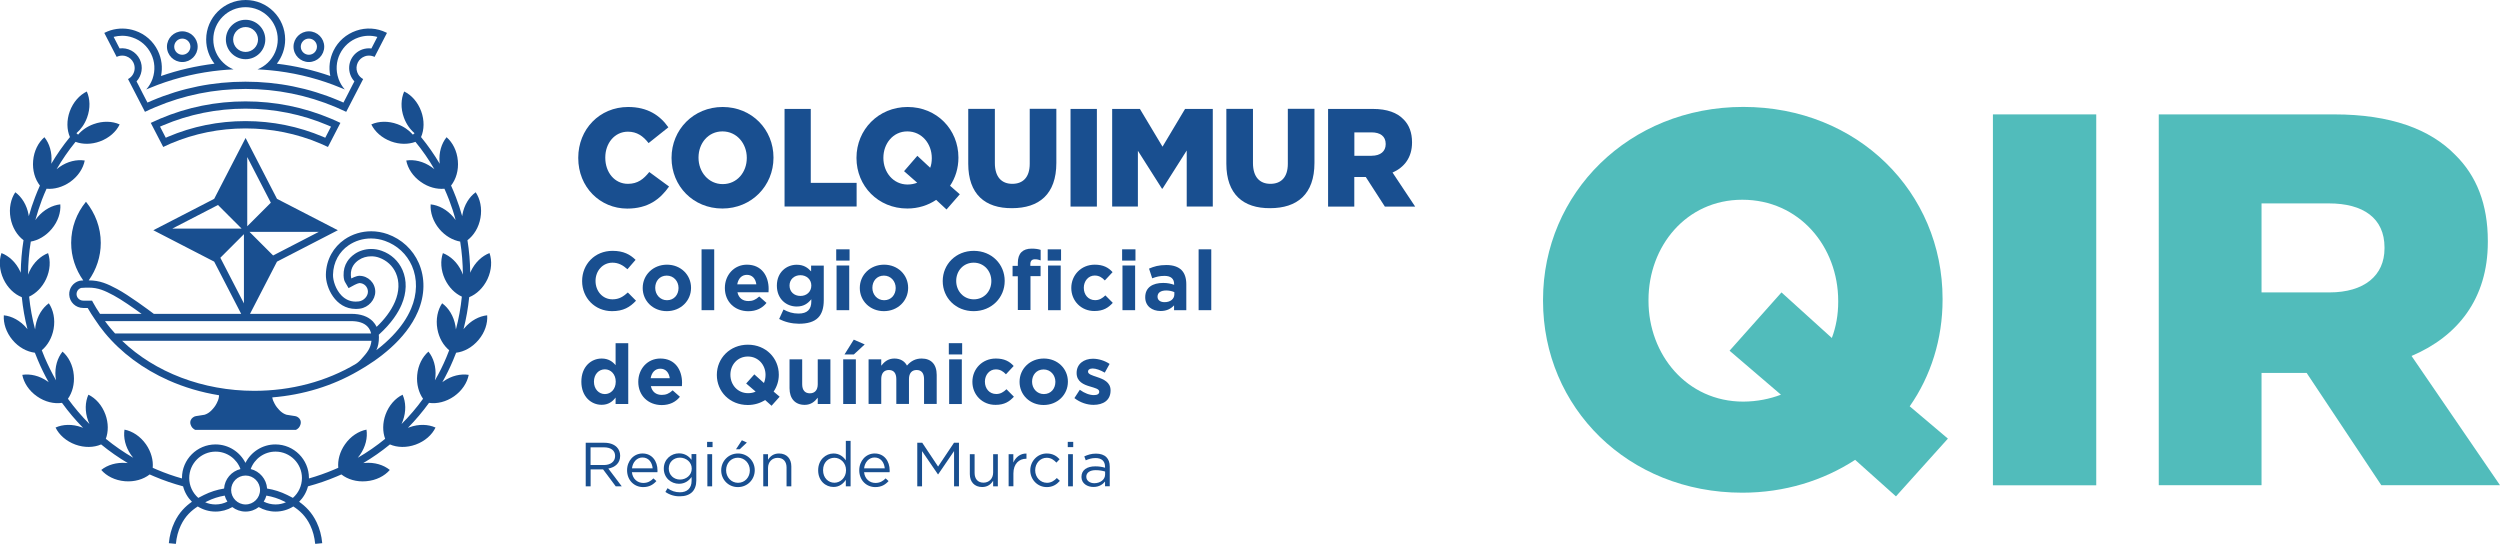 <svg xmlns="http://www.w3.org/2000/svg" xmlns:xlink="http://www.w3.org/1999/xlink" id="Layer_1" x="0px" y="0px" viewBox="0 0 361.48 78.63" style="enable-background:new 0 0 361.48 78.63;" xml:space="preserve"><style type="text/css">	.st0{fill:#51BCBB;}	.st1{fill:#194F90;}	.st2{fill:#010202;}</style><g>	<g>		<g>			<path class="st0" d="M268.24,66.49c-4.6,2.99-10.19,4.75-16.32,4.75c-16.55,0-28.81-12.34-28.81-27.74v-0.15    c0-15.4,12.41-27.89,28.96-27.89s28.81,12.34,28.81,27.74v0.15c0,5.67-1.69,11.03-4.75,15.4l5.52,4.67l-7.51,8.35L268.24,66.49z     M257.51,57.07l-7.43-6.36l7.51-8.43l7.28,6.59c0.61-1.61,0.92-3.37,0.92-5.21v-0.15c0-7.82-5.59-14.63-13.87-14.63    c-8.12,0-13.56,6.74-13.56,14.48v0.15c0,7.74,5.52,14.56,13.71,14.56C254.07,58.06,255.9,57.68,257.51,57.07z"></path>			<path class="st0" d="M288.16,16.54h14.94v53.63h-14.94V16.54z"></path>			<path class="st0" d="M312.14,16.54h25.36c8.2,0,13.87,2.15,17.47,5.82c3.14,3.06,4.75,7.2,4.75,12.49V35    c0,8.2-4.37,13.64-11.03,16.47l12.79,18.69h-17.16l-10.8-16.24H327v16.24h-14.86V16.54z M336.81,42.28    c5.06,0,7.97-2.45,7.97-6.36v-0.15c0-4.21-3.06-6.36-8.04-6.36H327v12.87H336.81z"></path>		</g>	</g>	<path class="st1" d="M60.43,45.05c1.02-2.38,1.06-4.88,0.12-7.02c-0.87-1.97-2.47-3.45-4.51-4.18c-0.77-0.27-1.57-0.41-2.36-0.41  c-1.37,0-2.72,0.4-3.86,1.18c-0.81,0.56-1.45,1.27-1.92,2.11c-0.49,0.89-0.76,1.89-0.78,2.97c-0.04,1.83,1.35,4.97,4.32,4.97  c0.19,0,0.39-0.01,0.6-0.04c1.25-0.17,2.22-1.29,2.22-2.45c0-1.27-1.03-2.3-2.3-2.3c-0.46,0-1.16,0.38-1.16,0.38  s-0.05-0.09-0.07-0.47c-0.05-1.18,0.63-1.85,1.14-2.19c0.52-0.36,1.16-0.54,1.81-0.54c0.39,0,0.77,0.06,1.15,0.2  c1.09,0.39,1.95,1.18,2.41,2.22c0.54,1.22,0.49,2.69-0.13,4.15c-0.59,1.38-1.57,2.6-2.65,3.63c-0.14-0.29-0.33-0.55-0.55-0.79  c-0.71-0.73-1.76-1.09-3.12-1.09H36.15l3.9-7.55l8.8-4.54l-8.8-4.54l-4.54-8.8l-4.54,8.8l-8.8,4.54l8.8,4.54l3.9,7.55H22.24  c-0.69-0.52-3.62-2.7-5.32-3.6c-1.37-0.73-2.47-1.24-4.09-1.24c1.1-1.56,1.74-3.42,1.74-5.42c0-2.23-0.8-4.29-2.14-5.95  c-1.35,1.65-2.14,3.71-2.14,5.95c0,2.01,0.65,3.87,1.75,5.43c-0.21,0.01-0.46,0.03-0.58,0.06c-0.89,0.25-1.49,1.07-1.45,2  c0.04,1.07,0.93,1.92,2.02,1.92h0.65c0.3,0.53,0.67,1.12,1.06,1.68c0.43,0.66,0.9,1.3,1.41,1.92c2.35,2.85,5.54,5.23,9.21,6.86  c2.29,1.02,4.76,1.75,7.31,2.16c0,0.09-0.01,0.16-0.01,0.2c-0.05,0.42-0.2,0.71-0.34,0.99c-0.23,0.45-0.5,0.74-0.65,0.9  c-0.12,0.13-0.25,0.26-0.44,0.4c-0.31,0.22-0.58,0.31-0.65,0.33c-0.11,0.03-0.14,0.03-0.62,0.1c-0.67,0.1-0.73,0.11-0.82,0.15  c-0.1,0.05-0.42,0.2-0.56,0.53c-0.17,0.4,0.01,0.84,0.23,1.1c0.15,0.17,0.32,0.26,0.42,0.31h14.55c0.1-0.04,0.27-0.14,0.42-0.31  c0.22-0.26,0.39-0.7,0.23-1.1c-0.14-0.34-0.46-0.49-0.56-0.53c-0.08-0.04-0.14-0.05-0.82-0.15c-0.48-0.07-0.51-0.07-0.62-0.1  c-0.07-0.02-0.35-0.11-0.65-0.33c-0.2-0.14-0.32-0.27-0.44-0.4c-0.15-0.16-0.42-0.45-0.65-0.9c-0.13-0.25-0.27-0.52-0.32-0.88  c4.47-0.36,8.71-1.66,12.41-3.81C54.57,52.07,58.67,49.17,60.43,45.05 M54.79,48.75c0-0.12-0.01-0.23-0.02-0.35  c1.87-1.69,2.82-3.23,3.3-4.36c0.74-1.73,0.78-3.5,0.13-4.99c-0.58-1.32-1.65-2.31-3.02-2.79c-0.48-0.17-0.98-0.26-1.5-0.26  c-0.87,0-1.73,0.26-2.41,0.73c-0.44,0.31-0.8,0.67-1.06,1.08c-0.38,0.59-0.55,1.27-0.53,2.01c0.02,0.45,0.08,0.74,0.21,0.96  l0.51,0.88l0.89-0.48c0.23-0.12,0.55-0.24,0.67-0.25c0.69,0,1.24,0.56,1.24,1.25c0,0.66-0.61,1.31-1.31,1.4  c-0.16,0.02-0.31,0.03-0.46,0.03c-0.79,0-1.48-0.3-2.05-0.88c-0.83-0.85-1.25-2.16-1.23-3.01c0.02-0.91,0.24-1.74,0.65-2.49  c0.39-0.7,0.92-1.29,1.59-1.75c0.95-0.65,2.07-1,3.26-1c0.68,0,1.36,0.12,2.01,0.35c1.77,0.63,3.15,1.91,3.9,3.61  c0.82,1.87,0.78,4.07-0.12,6.19c-0.57,1.35-1.48,2.67-2.69,3.93c-0.68,0.71-1.46,1.4-2.33,2.07C54.67,50.1,54.79,49.51,54.79,48.75   M46.09,33.53l-6.6,3.41l-3.41-3.41H46.09z M35.75,22.71l3.41,6.6l-3.41,3.41V22.71z M24.92,33.05l6.6-3.41l3.41,3.41H24.92z   M31.86,37.27l3.41-3.41v10.01L31.86,37.27z M14.46,45.38c-0.38-0.56-0.74-1.14-1-1.63l-0.15-0.28h-1.27  c-0.52,0-0.95-0.41-0.97-0.9c-0.02-0.43,0.26-0.82,0.67-0.94c0.11-0.02,0.54-0.04,0.7-0.04h0.39c1.38,0,2.32,0.44,3.6,1.12v0  c1.11,0.59,2.86,1.81,4.04,2.67H14.46z M15.97,47.45c-0.27-0.33-0.54-0.67-0.79-1.02h8.44h27.15c1.06,0,1.86,0.26,2.36,0.78  c0.31,0.32,0.46,0.69,0.53,1.01H16.64C16.41,47.97,16.19,47.71,15.97,47.45 M36.76,56.51c-7.4,0-14.36-2.67-19.1-7.23h36.05  c-0.12,1.1-0.62,1.71-1.49,2.67c-0.36,0.4-0.7,0.63-0.74,0.65C47.19,55.16,42.1,56.51,36.76,56.51"></path>	<path class="st1" d="M70.49,40.35c0.6-1.29,0.67-2.66,0.29-3.76c-1.09,0.42-2.09,1.35-2.7,2.64c-0.03,0.07-0.06,0.14-0.09,0.21  c-0.02-1.59-0.15-3.16-0.4-4.71c0.92-0.69,1.64-1.84,1.88-3.22c0.25-1.4-0.04-2.74-0.69-3.71c-0.94,0.68-1.67,1.84-1.92,3.25  c-0.01,0.07-0.02,0.14-0.03,0.21c-0.26-0.93-0.56-1.84-0.91-2.75c-0.22-0.57-0.45-1.13-0.7-1.68c0.71-0.9,1.11-2.2,0.98-3.59  c-0.12-1.42-0.75-2.64-1.63-3.4c-0.73,0.9-1.14,2.21-1.01,3.63c0.01,0.07,0.01,0.14,0.02,0.21c-0.8-1.35-1.7-2.64-2.7-3.86  c0.46-1.06,0.5-2.41,0.02-3.73c-0.49-1.34-1.41-2.36-2.46-2.86c-0.47,1.06-0.53,2.43-0.04,3.77c0.34,0.93,0.88,1.7,1.54,2.26  l-0.24,0.21c-0.56-0.64-1.32-1.18-2.24-1.52c-1.34-0.49-2.71-0.44-3.77,0.04c0.51,1.05,1.53,1.97,2.86,2.46  c1.23,0.45,2.5,0.44,3.52,0.06c1.02,1.25,1.94,2.57,2.74,3.96c-0.13-0.11-0.27-0.22-0.42-0.32c-1.17-0.82-2.51-1.12-3.65-0.94  c0.22,1.14,0.96,2.3,2.13,3.11c1.08,0.76,2.3,1.07,3.39,0.97c0.24,0.53,0.46,1.06,0.67,1.6c0.37,0.96,0.69,1.94,0.95,2.93  c-0.1-0.14-0.21-0.28-0.32-0.42c-0.92-1.09-2.13-1.73-3.29-1.85c-0.08,1.16,0.34,2.47,1.25,3.56c0.85,1.01,1.95,1.63,3.02,1.82  c0.25,1.57,0.38,3.17,0.39,4.78c-0.06-0.16-0.12-0.31-0.19-0.47c-0.6-1.29-1.61-2.22-2.7-2.64c-0.38,1.1-0.31,2.47,0.29,3.76  c0.56,1.19,1.46,2.08,2.45,2.53c-0.16,1.61-0.45,3.19-0.86,4.74c-0.01-0.17-0.04-0.35-0.07-0.53c-0.25-1.4-0.98-2.57-1.92-3.25  c-0.65,0.96-0.94,2.31-0.69,3.71c0.23,1.3,0.87,2.39,1.71,3.08c-0.13,0.35-0.27,0.69-0.41,1.03c-0.48,1.15-1.03,2.25-1.65,3.32  c0.03-0.17,0.05-0.35,0.07-0.52c0.12-1.42-0.28-2.73-1.01-3.63c-0.88,0.76-1.51,1.98-1.63,3.4c-0.11,1.31,0.22,2.53,0.85,3.42  c-0.93,1.29-1.97,2.51-3.11,3.65c0.07-0.15,0.14-0.31,0.19-0.47c0.49-1.34,0.44-2.71-0.04-3.77c-1.05,0.51-1.97,1.53-2.46,2.86  c-0.45,1.24-0.44,2.5-0.06,3.52c-1.25,1.02-2.57,1.94-3.96,2.74c0.11-0.13,0.22-0.27,0.32-0.42c0.82-1.17,1.12-2.5,0.94-3.65  c-1.14,0.22-2.3,0.96-3.11,2.13c-0.76,1.08-1.07,2.3-0.97,3.39c-0.21,0.09-0.42,0.18-0.63,0.27c-1.18,0.5-2.38,0.92-3.61,1.27  c0-0.02,0-0.05,0-0.07c0-2.67-2.17-4.85-4.85-4.85c-1.89,0-3.53,1.09-4.33,2.67c-0.8-1.58-2.44-2.67-4.33-2.67  c-2.67,0-4.85,2.17-4.85,4.85c0,0.02,0,0.05,0,0.07c-1.22-0.34-2.43-0.77-3.61-1.27c-0.21-0.09-0.42-0.18-0.62-0.27  c0.1-1.09-0.22-2.31-0.97-3.39c-0.82-1.17-1.97-1.91-3.11-2.13c-0.18,1.15,0.12,2.49,0.94,3.65c0.1,0.15,0.21,0.28,0.32,0.42  c-1.39-0.81-2.71-1.72-3.96-2.74c0.38-1.02,0.39-2.29-0.06-3.52c-0.49-1.34-1.41-2.36-2.46-2.86c-0.48,1.06-0.53,2.43-0.04,3.77  c0.06,0.16,0.12,0.32,0.19,0.47c-1.14-1.14-2.17-2.36-3.11-3.65c0.63-0.89,0.97-2.11,0.85-3.42c-0.12-1.42-0.75-2.64-1.63-3.4  c-0.73,0.9-1.14,2.21-1.01,3.63c0.02,0.18,0.04,0.35,0.07,0.52c-0.61-1.07-1.16-2.18-1.65-3.32c-0.14-0.34-0.28-0.68-0.41-1.03  c0.84-0.7,1.48-1.79,1.71-3.08c0.25-1.4-0.04-2.74-0.69-3.71c-0.94,0.68-1.67,1.84-1.92,3.25c-0.03,0.18-0.05,0.35-0.07,0.53  c-0.41-1.55-0.7-3.14-0.86-4.74c0.99-0.46,1.89-1.34,2.45-2.53c0.6-1.29,0.67-2.66,0.29-3.76c-1.09,0.42-2.09,1.35-2.7,2.64  c-0.07,0.15-0.14,0.31-0.19,0.47c0-1.61,0.13-3.21,0.39-4.78c1.07-0.18,2.17-0.81,3.02-1.82c0.92-1.09,1.34-2.4,1.25-3.56  c-1.16,0.12-2.37,0.76-3.29,1.85c-0.12,0.14-0.22,0.28-0.32,0.42c0.27-0.99,0.59-1.97,0.95-2.93c0.21-0.54,0.43-1.08,0.67-1.6  c1.09,0.1,2.31-0.22,3.39-0.97c1.17-0.82,1.91-1.97,2.13-3.11c-1.15-0.18-2.49,0.12-3.65,0.94c-0.14,0.1-0.28,0.21-0.42,0.32  c0.81-1.38,1.72-2.71,2.74-3.96c1.02,0.38,2.28,0.39,3.52-0.06c1.34-0.49,2.36-1.41,2.86-2.46c-1.06-0.48-2.43-0.53-3.77-0.04  c-0.92,0.33-1.69,0.87-2.24,1.52l-0.24-0.21c0.65-0.56,1.2-1.33,1.54-2.26c0.49-1.34,0.44-2.71-0.04-3.77  c-1.05,0.51-1.97,1.53-2.46,2.86c-0.48,1.32-0.44,2.68,0.02,3.73c-1,1.22-1.9,2.51-2.7,3.86c0.01-0.07,0.02-0.14,0.02-0.21  c0.12-1.42-0.28-2.73-1.01-3.63c-0.88,0.76-1.51,1.98-1.63,3.4c-0.12,1.4,0.27,2.69,0.98,3.59c-0.25,0.55-0.48,1.11-0.7,1.68  c-0.35,0.9-0.65,1.82-0.91,2.75c-0.01-0.07-0.02-0.14-0.03-0.21c-0.25-1.4-0.98-2.57-1.92-3.25c-0.65,0.96-0.94,2.31-0.69,3.71  c0.24,1.38,0.96,2.53,1.88,3.22c-0.25,1.55-0.38,3.12-0.4,4.71c-0.03-0.07-0.06-0.14-0.09-0.21c-0.6-1.29-1.61-2.22-2.7-2.64  c-0.38,1.1-0.31,2.47,0.29,3.76c0.59,1.27,1.58,2.2,2.65,2.62c0.16,1.57,0.43,3.12,0.82,4.63c-0.04-0.05-0.09-0.11-0.13-0.16  c-0.92-1.09-2.13-1.73-3.29-1.85c-0.08,1.16,0.34,2.47,1.25,3.56c0.9,1.08,2.09,1.71,3.24,1.85c0.14,0.36,0.28,0.73,0.44,1.09  c0.46,1.09,0.98,2.16,1.56,3.18c-0.06-0.04-0.11-0.08-0.17-0.13c-1.17-0.82-2.5-1.12-3.65-0.94c0.22,1.14,0.96,2.3,2.13,3.11  c1.15,0.81,2.47,1.11,3.61,0.94c0.92,1.27,1.94,2.48,3.05,3.61c-0.07-0.03-0.14-0.06-0.21-0.08c-1.34-0.49-2.71-0.44-3.77,0.04  c0.51,1.05,1.53,1.97,2.86,2.46c1.32,0.48,2.68,0.44,3.73-0.02c1.22,1,2.51,1.9,3.86,2.7c-0.07-0.01-0.14-0.02-0.21-0.02  c-1.42-0.12-2.73,0.28-3.63,1.01c0.76,0.88,1.98,1.51,3.4,1.63c1.4,0.12,2.69-0.27,3.6-0.98c0.22,0.1,0.44,0.2,0.67,0.29  c1.36,0.58,2.75,1.05,4.16,1.43c0.22,0.86,0.67,1.63,1.28,2.23c-0.91,0.63-1.86,1.54-2.53,2.97c-0.43,0.91-0.71,1.93-0.81,3.02  l1.02,0.1c0.09-0.97,0.33-1.87,0.71-2.67c0.64-1.36,1.56-2.17,2.45-2.74c0.75,0.47,1.63,0.74,2.57,0.74c0.88,0,1.71-0.24,2.43-0.65  c0.53,0.41,1.19,0.65,1.91,0.65c0.72,0,1.38-0.24,1.91-0.65c0.71,0.41,1.54,0.65,2.43,0.65c0.94,0,1.83-0.27,2.57-0.74  c0.89,0.57,1.81,1.38,2.45,2.74c0.38,0.8,0.62,1.7,0.71,2.67l1.02-0.1c-0.1-1.09-0.37-2.1-0.81-3.02  c-0.68-1.43-1.62-2.33-2.53-2.97c0.61-0.61,1.06-1.37,1.28-2.23c1.41-0.38,2.8-0.85,4.16-1.43c0.22-0.09,0.45-0.19,0.67-0.29  c0.9,0.71,2.2,1.11,3.6,0.98c1.42-0.12,2.64-0.75,3.4-1.63c-0.9-0.73-2.21-1.14-3.63-1.01c-0.07,0.01-0.14,0.01-0.21,0.02  c1.35-0.8,2.64-1.7,3.86-2.7c1.06,0.46,2.41,0.5,3.73,0.02c1.34-0.49,2.36-1.41,2.86-2.46c-1.06-0.48-2.43-0.53-3.77-0.04  c-0.07,0.03-0.14,0.05-0.22,0.08c1.11-1.13,2.13-2.34,3.05-3.61c1.14,0.17,2.46-0.14,3.61-0.94c1.17-0.82,1.91-1.97,2.13-3.11  c-1.15-0.18-2.49,0.12-3.65,0.94c-0.06,0.04-0.12,0.08-0.17,0.13c0.58-1.03,1.1-2.09,1.56-3.18c0.15-0.36,0.3-0.72,0.44-1.09  c1.14-0.13,2.33-0.77,3.24-1.85c0.92-1.09,1.34-2.4,1.25-3.56c-1.16,0.12-2.37,0.76-3.29,1.85c-0.04,0.05-0.09,0.11-0.13,0.16  c0.39-1.52,0.66-3.07,0.82-4.63C68.9,42.55,69.89,41.62,70.49,40.35 M31.17,72.94c-0.53,0-1.04-0.11-1.5-0.31  c0.09-0.05,0.18-0.09,0.27-0.14c0.81-0.41,1.67-0.68,2.55-0.83c0.08,0.31,0.22,0.6,0.39,0.87C32.37,72.79,31.79,72.94,31.17,72.94   M32.4,70.64c-1.01,0.16-1.98,0.47-2.91,0.93c-0.25,0.13-0.53,0.26-0.82,0.42c-0.8-0.7-1.31-1.73-1.31-2.87  c0-2.1,1.71-3.82,3.82-3.82c1.65,0,3.06,1.05,3.59,2.52C33.47,68.14,32.49,69.27,32.4,70.64 M35.51,72.94  c-1.15,0-2.09-0.94-2.09-2.09c0-1.15,0.94-2.09,2.09-2.09c1.15,0,2.09,0.94,2.09,2.09C37.6,72,36.66,72.94,35.51,72.94   M39.84,72.94c-0.61,0-1.19-0.15-1.71-0.41c0.17-0.26,0.3-0.56,0.39-0.87c0.88,0.15,1.74,0.42,2.55,0.83  c0.09,0.04,0.18,0.09,0.27,0.14C40.88,72.83,40.37,72.94,39.84,72.94 M42.35,71.99c-0.29-0.16-0.57-0.3-0.82-0.42  c-0.93-0.46-1.9-0.77-2.91-0.93c-0.09-1.37-1.07-2.5-2.37-2.82c0.53-1.47,1.94-2.52,3.59-2.52c2.1,0,3.82,1.71,3.82,3.82  C43.65,70.27,43.15,71.29,42.35,71.99"></path>	<path class="st1" d="M26.36,8.97c1.22,0,2.22-1,2.22-2.22s-1-2.22-2.22-2.22c-1.22,0-2.22,1-2.22,2.22S25.13,8.97,26.36,8.97   M26.36,5.58c0.64,0,1.17,0.52,1.17,1.17c0,0.64-0.52,1.17-1.17,1.17c-0.64,0-1.17-0.52-1.17-1.17  C25.19,6.11,25.71,5.58,26.36,5.58"></path>	<path class="st1" d="M38.36,5.71c0-1.57-1.28-2.85-2.85-2.85c-1.57,0-2.85,1.28-2.85,2.85c0,1.57,1.28,2.85,2.85,2.85  C37.08,8.56,38.36,7.28,38.36,5.71 M33.71,5.71c0-0.99,0.81-1.8,1.8-1.8c0.99,0,1.8,0.81,1.8,1.8c0,0.99-0.81,1.8-1.8,1.8  C34.51,7.51,33.71,6.7,33.71,5.71"></path>	<path class="st1" d="M24.69,20.75c3.42-1.45,7.06-2.18,10.81-2.18c3.75,0,7.39,0.73,10.81,2.18c0.38,0.16,0.75,0.33,1.11,0.5  l1.8-3.48c-0.46-0.22-0.92-0.43-1.38-0.62c-3.91-1.65-8.06-2.49-12.33-2.49c-4.28,0-8.43,0.84-12.33,2.49  c-0.47,0.2-0.93,0.41-1.38,0.62l1.8,3.48C23.95,21.08,24.32,20.91,24.69,20.75 M23.58,18.12c3.78-1.6,7.79-2.41,11.92-2.41  c4.14,0,8.15,0.81,11.92,2.41c0.15,0.06,0.3,0.13,0.44,0.19l-0.83,1.61c-0.1-0.05-0.21-0.09-0.31-0.14  c-3.55-1.5-7.33-2.27-11.22-2.27s-7.67,0.76-11.22,2.27c-0.11,0.04-0.21,0.09-0.31,0.14l-0.83-1.61  C23.29,18.24,23.43,18.18,23.58,18.12"></path>	<path class="st1" d="M44.66,8.97c1.22,0,2.22-1,2.22-2.22s-1-2.22-2.22-2.22c-1.22,0-2.22,1-2.22,2.22S43.43,8.97,44.66,8.97   M44.66,5.58c0.64,0,1.17,0.52,1.17,1.17c0,0.64-0.52,1.17-1.17,1.17c-0.64,0-1.17-0.52-1.17-1.17  C43.49,6.11,44.01,5.58,44.66,5.58"></path>	<path class="st1" d="M16.88,8.22c0.25-0.12,0.52-0.18,0.79-0.18c0.06,0,0.12,0,0.18,0.01c0.14,0.01,0.28,0.04,0.41,0.09  c0.46,0.16,0.82,0.48,1.03,0.91c0.27,0.56,0.23,1.19-0.06,1.69c-0.16,0.29-0.41,0.53-0.72,0.69l2.45,4.74  c0.5-0.24,1-0.47,1.51-0.68c4.13-1.75,8.52-2.63,13.04-2.63c4.52,0,8.91,0.89,13.04,2.63c0.51,0.22,1.01,0.44,1.51,0.68l2.45-4.74  c-0.3-0.16-0.55-0.4-0.72-0.69c-0.06-0.1-0.1-0.2-0.14-0.31c-0.16-0.46-0.13-0.94,0.08-1.38c0.21-0.43,0.58-0.75,1.03-0.91  c0.14-0.05,0.27-0.08,0.41-0.09c0.06-0.01,0.12-0.01,0.18-0.01c0.27,0,0.54,0.06,0.79,0.18c0.01,0,0.01,0.01,0.02,0.01l1.79-3.47  c-0.03-0.02-0.06-0.03-0.09-0.05c-1.37-0.67-2.92-0.77-4.36-0.27c-1.44,0.5-2.61,1.52-3.28,2.89c-0.56,1.15-0.72,2.43-0.46,3.66  c-2.51-0.87-5.09-1.47-7.73-1.78c0.75-0.97,1.2-2.18,1.2-3.5c0-3.15-2.56-5.71-5.71-5.71c-3.15,0-5.71,2.56-5.71,5.71  c0,1.32,0.45,2.53,1.2,3.5c-2.64,0.32-5.22,0.91-7.73,1.78c0.26-1.23,0.1-2.51-0.46-3.66c-0.67-1.37-1.83-2.4-3.28-2.89  c-1.17-0.4-2.41-0.41-3.57-0.05c-0.27,0.09-0.53,0.19-0.79,0.32c-0.03,0.02-0.06,0.03-0.1,0.05l1.79,3.47  C16.87,8.22,16.87,8.22,16.88,8.22 M17.66,5.17c0.51,0,1.02,0.08,1.52,0.26c1.18,0.4,2.13,1.24,2.67,2.36  c0.55,1.12,0.62,2.38,0.22,3.56c-0.01,0.03-0.02,0.06-0.03,0.09c-0.21,0.56-0.51,1.07-0.9,1.5c0.07-0.03,0.14-0.06,0.21-0.09  c0.49-0.21,0.99-0.4,1.48-0.59c2.93-1.09,5.98-1.79,9.1-2.1c0.61-0.06,1.22-0.1,1.83-0.13c-0.55-0.22-1.06-0.55-1.48-0.96  c-0.89-0.85-1.44-2.04-1.44-3.37c0-2.57,2.09-4.66,4.66-4.66c2.57,0,4.66,2.09,4.66,4.66c0,1.32-0.55,2.52-1.44,3.37  c-0.42,0.41-0.93,0.73-1.48,0.96c0.61,0.03,1.22,0.07,1.83,0.13c3.12,0.3,6.16,1,9.1,2.1c0.5,0.19,0.99,0.38,1.48,0.59  c0.07,0.03,0.14,0.06,0.21,0.09c-0.39-0.43-0.69-0.94-0.9-1.5c-0.01-0.03-0.02-0.06-0.03-0.09c-0.4-1.18-0.33-2.44,0.22-3.56  c0.55-1.12,1.5-1.96,2.67-2.36c0.9-0.31,1.84-0.34,2.74-0.09l-0.86,1.67c-0.43-0.06-0.87-0.01-1.29,0.13  c-0.72,0.25-1.3,0.76-1.64,1.44c-0.33,0.68-0.38,1.46-0.13,2.18c0.13,0.38,0.34,0.72,0.6,1.01l-0.27,0.51l-0.48,0.94l-0.11,0.22  l-0.49,0.95l-0.23,0.44c-0.24-0.11-0.48-0.21-0.72-0.31c-4.26-1.8-8.78-2.71-13.45-2.71s-9.19,0.91-13.45,2.71  c-0.24,0.1-0.48,0.21-0.72,0.31l-0.23-0.44l-0.49-0.95l-0.11-0.22l-0.48-0.94l-0.27-0.51c0.77-0.84,1-2.1,0.47-3.19  c-0.55-1.13-1.75-1.73-2.92-1.58l-0.86-1.67C16.84,5.23,17.25,5.17,17.66,5.17"></path>	<g>		<path class="st1" d="M84.17,40.65v-0.02c0-2.4,1.81-4.36,4.4-4.36c1.59,0,2.54,0.53,3.33,1.3l-1.18,1.36   c-0.65-0.59-1.31-0.95-2.16-0.95c-1.42,0-2.45,1.18-2.45,2.63v0.02c0,1.45,1,2.65,2.45,2.65c0.96,0,1.55-0.39,2.22-0.99l1.18,1.19   c-0.87,0.93-1.83,1.51-3.46,1.51C86.01,44.99,84.17,43.07,84.17,40.65"></path>		<path class="st1" d="M92.93,41.65v-0.02c0-1.86,1.49-3.36,3.51-3.36c2,0,3.48,1.48,3.48,3.34v0.02c0,1.86-1.49,3.36-3.51,3.36   C94.41,44.99,92.93,43.51,92.93,41.65 M98.11,41.65v-0.02c0-0.95-0.69-1.78-1.7-1.78c-1.05,0-1.67,0.81-1.67,1.76v0.02   c0,0.95,0.69,1.78,1.7,1.78C97.48,43.41,98.11,42.6,98.11,41.65"></path>		<rect x="101.44" y="36.05" class="st1" width="1.83" height="8.8"></rect>		<path class="st1" d="M104.81,41.65v-0.02c0-1.84,1.31-3.36,3.19-3.36c2.16,0,3.14,1.67,3.14,3.51c0,0.14-0.01,0.31-0.02,0.48   h-4.49c0.18,0.83,0.76,1.27,1.58,1.27c0.61,0,1.06-0.19,1.57-0.66l1.05,0.93c-0.6,0.75-1.47,1.2-2.64,1.2   C106.24,44.99,104.81,43.63,104.81,41.65 M109.36,41.11c-0.11-0.82-0.59-1.37-1.36-1.37c-0.76,0-1.25,0.54-1.4,1.37H109.36z"></path>		<path class="st1" d="M112.66,46.12l0.63-1.37c0.66,0.37,1.33,0.59,2.18,0.59c1.25,0,1.84-0.6,1.84-1.76v-0.31   c-0.54,0.65-1.13,1.05-2.11,1.05c-1.51,0-2.87-1.1-2.87-3.01v-0.02c0-1.93,1.39-3.01,2.87-3.01c1,0,1.59,0.42,2.08,0.96v-0.84   h1.83v5c0,1.16-0.28,2-0.82,2.54c-0.6,0.6-1.53,0.87-2.78,0.87C114.47,46.8,113.48,46.56,112.66,46.12 M117.31,41.3v-0.02   c0-0.88-0.69-1.49-1.58-1.49c-0.89,0-1.57,0.61-1.57,1.49v0.02c0,0.89,0.67,1.49,1.57,1.49C116.63,42.8,117.31,42.18,117.31,41.3"></path>		<path class="st1" d="M120.91,36.05h1.93v1.63h-1.93V36.05z M120.96,38.39h1.83v6.46h-1.83V38.39z"></path>		<path class="st1" d="M124.32,41.65v-0.02c0-1.86,1.49-3.36,3.51-3.36c2,0,3.48,1.48,3.48,3.34v0.02c0,1.86-1.49,3.36-3.51,3.36   C125.81,44.99,124.32,43.51,124.32,41.65 M129.51,41.65v-0.02c0-0.95-0.69-1.78-1.7-1.78c-1.05,0-1.67,0.81-1.67,1.76v0.02   c0,0.95,0.69,1.78,1.7,1.78C128.88,43.41,129.51,42.6,129.51,41.65"></path>		<path class="st1" d="M136.31,40.65v-0.02c0-2.4,1.89-4.36,4.49-4.36c2.6,0,4.47,1.94,4.47,4.34v0.02c0,2.4-1.89,4.36-4.49,4.36   C138.18,44.99,136.31,43.05,136.31,40.65 M143.34,40.65v-0.02c0-1.45-1.06-2.65-2.55-2.65c-1.49,0-2.53,1.18-2.53,2.63v0.02   c0,1.45,1.06,2.65,2.55,2.65C142.3,43.28,143.34,42.1,143.34,40.65"></path>		<path class="st1" d="M147.17,39.95h-0.76v-1.51h0.76v-0.41c0-0.71,0.18-1.23,0.52-1.57c0.34-0.34,0.83-0.51,1.48-0.51   c0.58,0,0.96,0.07,1.3,0.18v1.52c-0.26-0.1-0.52-0.16-0.83-0.16c-0.42,0-0.66,0.22-0.66,0.7v0.25h1.48v1.49H149v4.89h-1.83V39.95z    M151.49,36.05h1.93v1.63h-1.93V36.05z M151.54,38.39h1.83v6.46h-1.83V38.39z"></path>		<path class="st1" d="M154.9,41.65v-0.02c0-1.84,1.41-3.36,3.39-3.36c1.22,0,1.98,0.41,2.58,1.08l-1.12,1.2   c-0.41-0.43-0.82-0.71-1.47-0.71c-0.92,0-1.57,0.81-1.57,1.76v0.02c0,0.99,0.64,1.78,1.64,1.78c0.61,0,1.04-0.27,1.48-0.69   l1.07,1.08c-0.63,0.69-1.35,1.18-2.64,1.18C156.33,44.99,154.9,43.5,154.9,41.65"></path>		<path class="st1" d="M162.25,36.05h1.93v1.63h-1.93V36.05z M162.3,38.39h1.83v6.46h-1.83V38.39z"></path>		<path class="st1" d="M165.59,42.99v-0.02c0-1.41,1.07-2.06,2.6-2.06c0.65,0,1.12,0.11,1.58,0.27v-0.11c0-0.76-0.47-1.18-1.39-1.18   c-0.7,0-1.19,0.13-1.78,0.35l-0.46-1.4c0.71-0.31,1.41-0.52,2.51-0.52c1,0,1.72,0.27,2.18,0.72c0.48,0.48,0.7,1.19,0.7,2.06v3.75   h-1.77v-0.7c-0.45,0.49-1.06,0.82-1.95,0.82C166.59,44.97,165.59,44.27,165.59,42.99 M169.8,42.57v-0.33   c-0.31-0.14-0.72-0.24-1.17-0.24c-0.78,0-1.26,0.31-1.26,0.89v0.02c0,0.49,0.41,0.78,1,0.78C169.22,43.7,169.8,43.23,169.8,42.57"></path>		<rect x="173.31" y="36.05" class="st1" width="1.83" height="8.8"></rect>		<path class="st1" d="M84.06,55.2v-0.02c0-2.16,1.41-3.34,2.94-3.34c0.98,0,1.58,0.45,2.01,0.96v-3.18h1.83v8.79h-1.83v-0.93   c-0.45,0.6-1.06,1.05-2.01,1.05C85.49,58.54,84.06,57.35,84.06,55.2 M89.03,55.2v-0.02c0-1.07-0.71-1.78-1.57-1.78   c-0.86,0-1.58,0.7-1.58,1.78v0.02c0,1.07,0.72,1.78,1.58,1.78C88.32,56.98,89.03,56.27,89.03,55.2"></path>		<path class="st1" d="M92.29,55.22V55.2c0-1.84,1.31-3.36,3.19-3.36c2.16,0,3.14,1.67,3.14,3.51c0,0.14-0.01,0.31-0.02,0.48h-4.49   c0.18,0.83,0.76,1.27,1.58,1.27c0.61,0,1.06-0.19,1.57-0.66l1.05,0.93c-0.6,0.75-1.47,1.2-2.64,1.2   C93.72,58.56,92.29,57.2,92.29,55.22 M96.84,54.68c-0.11-0.82-0.59-1.37-1.36-1.37c-0.76,0-1.25,0.54-1.4,1.37H96.84z"></path>		<path class="st1" d="M111.56,58.67l-0.93-0.83c-0.71,0.46-1.57,0.72-2.51,0.72c-2.6,0-4.47-1.94-4.47-4.34V54.2   c0-2.4,1.89-4.36,4.49-4.36c2.6,0,4.47,1.94,4.47,4.34v0.02c0,0.89-0.28,1.72-0.75,2.42l0.87,0.74L111.56,58.67z M109.26,56.62   l-1.37-1.17l1.18-1.32l1.39,1.25c0.14-0.34,0.23-0.74,0.23-1.16V54.2c0-1.45-1.06-2.65-2.55-2.65c-1.49,0-2.53,1.18-2.53,2.63   v0.02c0,1.45,1.06,2.65,2.55,2.65C108.57,56.85,108.94,56.78,109.26,56.62"></path>		<path class="st1" d="M114.16,56.14v-4.18h1.83v3.6c0,0.87,0.41,1.31,1.11,1.31c0.7,0,1.14-0.45,1.14-1.31v-3.6h1.83v6.46h-1.83   V57.5c-0.42,0.54-0.96,1.04-1.89,1.04C114.96,58.54,114.16,57.62,114.16,56.14"></path>		<path class="st1" d="M121.92,51.96h1.83v6.46h-1.83V51.96z M123.45,49.11l1.58,0.69l-1.57,1.45h-1.35L123.45,49.11z"></path>		<path class="st1" d="M125.59,51.96h1.83v0.92c0.42-0.54,0.98-1.04,1.9-1.04c0.84,0,1.48,0.37,1.82,1.02   c0.57-0.66,1.24-1.02,2.12-1.02c1.36,0,2.18,0.82,2.18,2.37v4.2h-1.83v-3.6c0-0.87-0.39-1.31-1.07-1.31   c-0.69,0-1.11,0.45-1.11,1.31v3.6h-1.83v-3.6c0-0.87-0.39-1.31-1.07-1.31c-0.69,0-1.11,0.45-1.11,1.31v3.6h-1.83V51.96z"></path>		<path class="st1" d="M137.19,49.62h1.93v1.63h-1.93V49.62z M137.24,51.96h1.83v6.46h-1.83V51.96z"></path>		<path class="st1" d="M140.6,55.22V55.2c0-1.84,1.41-3.36,3.39-3.36c1.22,0,1.98,0.41,2.58,1.08l-1.12,1.2   c-0.41-0.43-0.82-0.71-1.47-0.71c-0.92,0-1.57,0.81-1.57,1.76v0.02c0,0.99,0.64,1.78,1.64,1.78c0.61,0,1.04-0.27,1.48-0.69   l1.07,1.08c-0.63,0.69-1.35,1.18-2.64,1.18C142.02,58.56,140.6,57.07,140.6,55.22"></path>		<path class="st1" d="M147.42,55.22V55.2c0-1.86,1.49-3.36,3.51-3.36c2,0,3.48,1.48,3.48,3.34v0.02c0,1.86-1.49,3.36-3.51,3.36   C148.9,58.56,147.42,57.08,147.42,55.22 M152.6,55.22V55.2c0-0.95-0.69-1.78-1.7-1.78c-1.05,0-1.67,0.81-1.67,1.76v0.02   c0,0.95,0.69,1.78,1.7,1.78C151.98,56.98,152.6,56.17,152.6,55.22"></path>		<path class="st1" d="M155.35,57.56l0.78-1.2c0.7,0.51,1.43,0.77,2.04,0.77c0.53,0,0.77-0.19,0.77-0.48v-0.02   c0-0.4-0.63-0.53-1.34-0.75c-0.9-0.26-1.93-0.69-1.93-1.94v-0.02c0-1.31,1.06-2.05,2.36-2.05c0.82,0,1.71,0.28,2.41,0.75   l-0.7,1.26c-0.64-0.37-1.28-0.6-1.75-0.6c-0.45,0-0.67,0.19-0.67,0.45v0.02c0,0.36,0.61,0.53,1.31,0.77   c0.9,0.3,1.95,0.73,1.95,1.92v0.02c0,1.43-1.07,2.08-2.47,2.08C157.22,58.54,156.2,58.23,155.35,57.56"></path>		<path class="st1" d="M83.61,22.85v-0.04c0-4.11,3.07-7.34,7.22-7.34c2.8,0,4.6,1.21,5.81,2.94l-2.86,2.28   c-0.78-1.01-1.68-1.65-2.99-1.65c-1.92,0-3.27,1.67-3.27,3.73v0.04c0,2.12,1.35,3.77,3.27,3.77c1.43,0,2.27-0.69,3.09-1.71   l2.86,2.1c-1.29,1.83-3.03,3.19-6.06,3.19C86.76,30.15,83.61,27.06,83.61,22.85"></path>		<path class="st1" d="M97.1,22.85v-0.04c0-4.05,3.17-7.34,7.39-7.34c4.22,0,7.35,3.25,7.35,7.3v0.04c0,4.05-3.17,7.34-7.39,7.34   C100.23,30.15,97.1,26.9,97.1,22.85 M107.98,22.85v-0.04c0-2.04-1.43-3.81-3.52-3.81c-2.07,0-3.46,1.73-3.46,3.77v0.04   c0,2.04,1.43,3.81,3.5,3.81C106.59,26.62,107.98,24.88,107.98,22.85"></path>		<polygon class="st1" points="113.44,15.75 117.23,15.75 117.23,26.44 123.86,26.44 123.86,29.86 113.44,29.86   "></polygon>		<path class="st1" d="M135.36,28.9c-1.17,0.79-2.6,1.25-4.17,1.25c-4.22,0-7.35-3.25-7.35-7.3v-0.04c0-4.05,3.17-7.34,7.39-7.34   c4.22,0,7.35,3.25,7.35,7.3v0.04c0,1.49-0.43,2.9-1.21,4.05l1.41,1.23l-1.92,2.2L135.36,28.9z M132.62,26.42l-1.9-1.67l1.92-2.22   l1.86,1.73c0.16-0.42,0.23-0.89,0.23-1.37v-0.04c0-2.06-1.43-3.85-3.54-3.85c-2.07,0-3.46,1.77-3.46,3.81v0.04   c0,2.04,1.41,3.83,3.5,3.83C131.74,26.68,132.21,26.58,132.62,26.42"></path>		<path class="st1" d="M140,23.67v-7.93h3.85v7.84c0,2.04,1,3,2.52,3c1.53,0,2.52-0.93,2.52-2.9v-7.95h3.85v7.82   c0,4.56-2.52,6.55-6.41,6.55C142.44,30.13,140,28.09,140,23.67"></path>		<rect x="154.79" y="15.75" class="st1" width="3.81" height="14.12"></rect>		<polygon class="st1" points="160.81,15.75 164.82,15.75 168.09,21.21 171.35,15.75 175.36,15.75 175.36,29.86 171.59,29.86    171.59,21.76 168.09,27.28 168.01,27.28 164.53,21.8 164.53,29.86 160.81,29.86   "></polygon>		<path class="st1" d="M177.32,23.67v-7.93h3.85v7.84c0,2.04,1,3,2.52,3c1.53,0,2.52-0.93,2.52-2.9v-7.95h3.85v7.82   c0,4.56-2.52,6.55-6.41,6.55C179.76,30.13,177.32,28.09,177.32,23.67"></path>		<path class="st1" d="M192.03,15.75h6.47c2.09,0,3.54,0.56,4.46,1.53c0.8,0.81,1.21,1.9,1.21,3.29v0.04c0,2.16-1.12,3.59-2.82,4.34   l3.27,4.92h-4.38l-2.76-4.28h-1.66v4.28h-3.79V15.75z M198.33,22.52c1.29,0,2.03-0.65,2.03-1.67v-0.04c0-1.11-0.78-1.67-2.05-1.67   h-2.48v3.39H198.33z"></path>		<path class="st1" d="M84.68,64.02h2.71c0.77,0,1.39,0.23,1.79,0.63c0.31,0.31,0.49,0.75,0.49,1.24v0.02   c0,1.04-0.72,1.66-1.71,1.84l1.94,2.57h-0.87l-1.83-2.45h-1.8v2.45h-0.71V64.02z M87.32,67.24c0.95,0,1.62-0.49,1.62-1.3v-0.02   c0-0.77-0.59-1.24-1.61-1.24h-1.94v2.56H87.32z"></path>		<path class="st1" d="M93.01,69.83c0.64,0,1.09-0.26,1.47-0.66l0.43,0.39c-0.47,0.52-1.04,0.87-1.92,0.87   c-1.28,0-2.32-0.98-2.32-2.43c0-1.35,0.95-2.43,2.23-2.43c1.38,0,2.17,1.1,2.17,2.47c0,0.06,0,0.13-0.01,0.24h-3.69   C91.47,69.26,92.19,69.83,93.01,69.83 M94.37,67.72c-0.08-0.85-0.57-1.57-1.48-1.57c-0.8,0-1.41,0.67-1.51,1.57H94.37z"></path>		<path class="st1" d="M96.21,71.13l0.31-0.54c0.53,0.39,1.12,0.59,1.79,0.59c1.03,0,1.69-0.57,1.69-1.66v-0.55   c-0.4,0.54-0.97,0.98-1.83,0.98c-1.12,0-2.19-0.84-2.19-2.18v-0.02c0-1.36,1.08-2.2,2.19-2.2c0.87,0,1.44,0.43,1.82,0.94v-0.84   h0.69v3.84c0,0.72-0.22,1.27-0.59,1.65c-0.41,0.41-1.03,0.62-1.77,0.62C97.55,71.78,96.83,71.56,96.21,71.13 M100.02,67.77v-0.02   c0-0.95-0.83-1.58-1.71-1.58c-0.88,0-1.61,0.61-1.61,1.57v0.02c0,0.94,0.75,1.58,1.61,1.58C99.2,69.35,100.02,68.71,100.02,67.77"></path>		<path class="st1" d="M102.24,63.89h0.79v0.76h-0.79V63.89z M102.28,65.67h0.69v4.65h-0.69V65.67z"></path>		<path class="st1" d="M104.28,68.02V68c0-1.31,1.03-2.43,2.43-2.43c1.39,0,2.42,1.1,2.42,2.41V68c0,1.31-1.03,2.43-2.44,2.43   C105.3,70.43,104.28,69.33,104.28,68.02 M108.42,68.02V68c0-1-0.75-1.82-1.73-1.82c-1.01,0-1.7,0.82-1.7,1.8V68   c0,1,0.74,1.81,1.72,1.81C107.72,69.81,108.42,69,108.42,68.02 M107.27,63.66l0.72,0.33l-1.03,0.97h-0.54L107.27,63.66z"></path>		<path class="st1" d="M110.36,65.67h0.69v0.81c0.31-0.5,0.79-0.91,1.59-0.91c1.12,0,1.78,0.76,1.78,1.86v2.89h-0.69V67.6   c0-0.86-0.47-1.4-1.29-1.4c-0.8,0-1.39,0.59-1.39,1.46v2.66h-0.69V65.67z"></path>		<path class="st1" d="M118.3,68.01v-0.02c0-1.52,1.11-2.42,2.22-2.42c0.86,0,1.42,0.47,1.78,0.99v-2.81h0.69v6.57h-0.69v-0.94   c-0.38,0.56-0.93,1.03-1.78,1.03C119.4,70.42,118.3,69.54,118.3,68.01 M122.33,68v-0.02c0-1.07-0.82-1.79-1.68-1.79   c-0.9,0-1.64,0.67-1.64,1.79V68c0,1.1,0.76,1.8,1.64,1.8C121.51,69.8,122.33,69.07,122.33,68"></path>		<path class="st1" d="M126.58,69.83c0.64,0,1.09-0.26,1.47-0.66l0.43,0.39c-0.47,0.52-1.04,0.87-1.92,0.87   c-1.28,0-2.32-0.98-2.32-2.43c0-1.35,0.95-2.43,2.23-2.43c1.38,0,2.17,1.1,2.17,2.47c0,0.06,0,0.13-0.01,0.24h-3.69   C125.04,69.26,125.76,69.83,126.58,69.83 M127.93,67.72c-0.08-0.85-0.57-1.57-1.48-1.57c-0.8,0-1.41,0.67-1.51,1.57H127.93z"></path>		<polygon class="st1" points="132.63,64.02 133.35,64.02 135.64,67.46 137.94,64.02 138.66,64.02 138.66,70.32 137.95,70.32    137.95,65.22 135.65,68.59 135.62,68.59 133.32,65.23 133.32,70.32 132.63,70.32   "></polygon>		<path class="st1" d="M140.23,68.56v-2.89h0.69v2.72c0,0.86,0.47,1.4,1.29,1.4c0.79,0,1.39-0.58,1.39-1.46v-2.66h0.68v4.65h-0.68   v-0.81c-0.31,0.5-0.79,0.91-1.59,0.91C140.89,70.42,140.23,69.66,140.23,68.56"></path>		<path class="st1" d="M145.83,65.67h0.69v1.21c0.34-0.77,1.02-1.33,1.9-1.3v0.75h-0.05c-1.02,0-1.84,0.73-1.84,2.13v1.85h-0.69   V65.67z"></path>		<path class="st1" d="M148.97,68.02V68c0-1.31,1.03-2.43,2.38-2.43c0.88,0,1.43,0.37,1.86,0.83l-0.46,0.49   c-0.37-0.39-0.78-0.7-1.41-0.7c-0.94,0-1.66,0.8-1.66,1.8V68c0,1.01,0.74,1.81,1.71,1.81c0.59,0,1.05-0.3,1.42-0.69l0.44,0.41   c-0.47,0.52-1.03,0.9-1.9,0.9C150,70.43,148.97,69.32,148.97,68.02"></path>		<path class="st1" d="M154.39,63.89h0.79v0.76h-0.79V63.89z M154.44,65.67h0.69v4.65h-0.69V65.67z"></path>		<path class="st1" d="M156.37,68.97v-0.02c0-1,0.81-1.52,1.99-1.52c0.59,0,1.01,0.08,1.42,0.2v-0.14c0-0.83-0.5-1.26-1.38-1.26   c-0.55,0-0.98,0.14-1.41,0.33l-0.21-0.57c0.51-0.23,1.01-0.4,1.69-0.4c0.66,0,1.17,0.18,1.5,0.51c0.32,0.32,0.49,0.77,0.49,1.37   v2.84h-0.68v-0.69c-0.32,0.41-0.85,0.79-1.67,0.79C157.24,70.42,156.37,69.92,156.37,68.97 M159.79,68.61v-0.43   c-0.34-0.1-0.79-0.2-1.36-0.2c-0.86,0-1.36,0.38-1.36,0.94v0.02c0,0.58,0.54,0.93,1.17,0.93   C159.1,69.86,159.79,69.35,159.79,68.61"></path>	</g></g></svg>